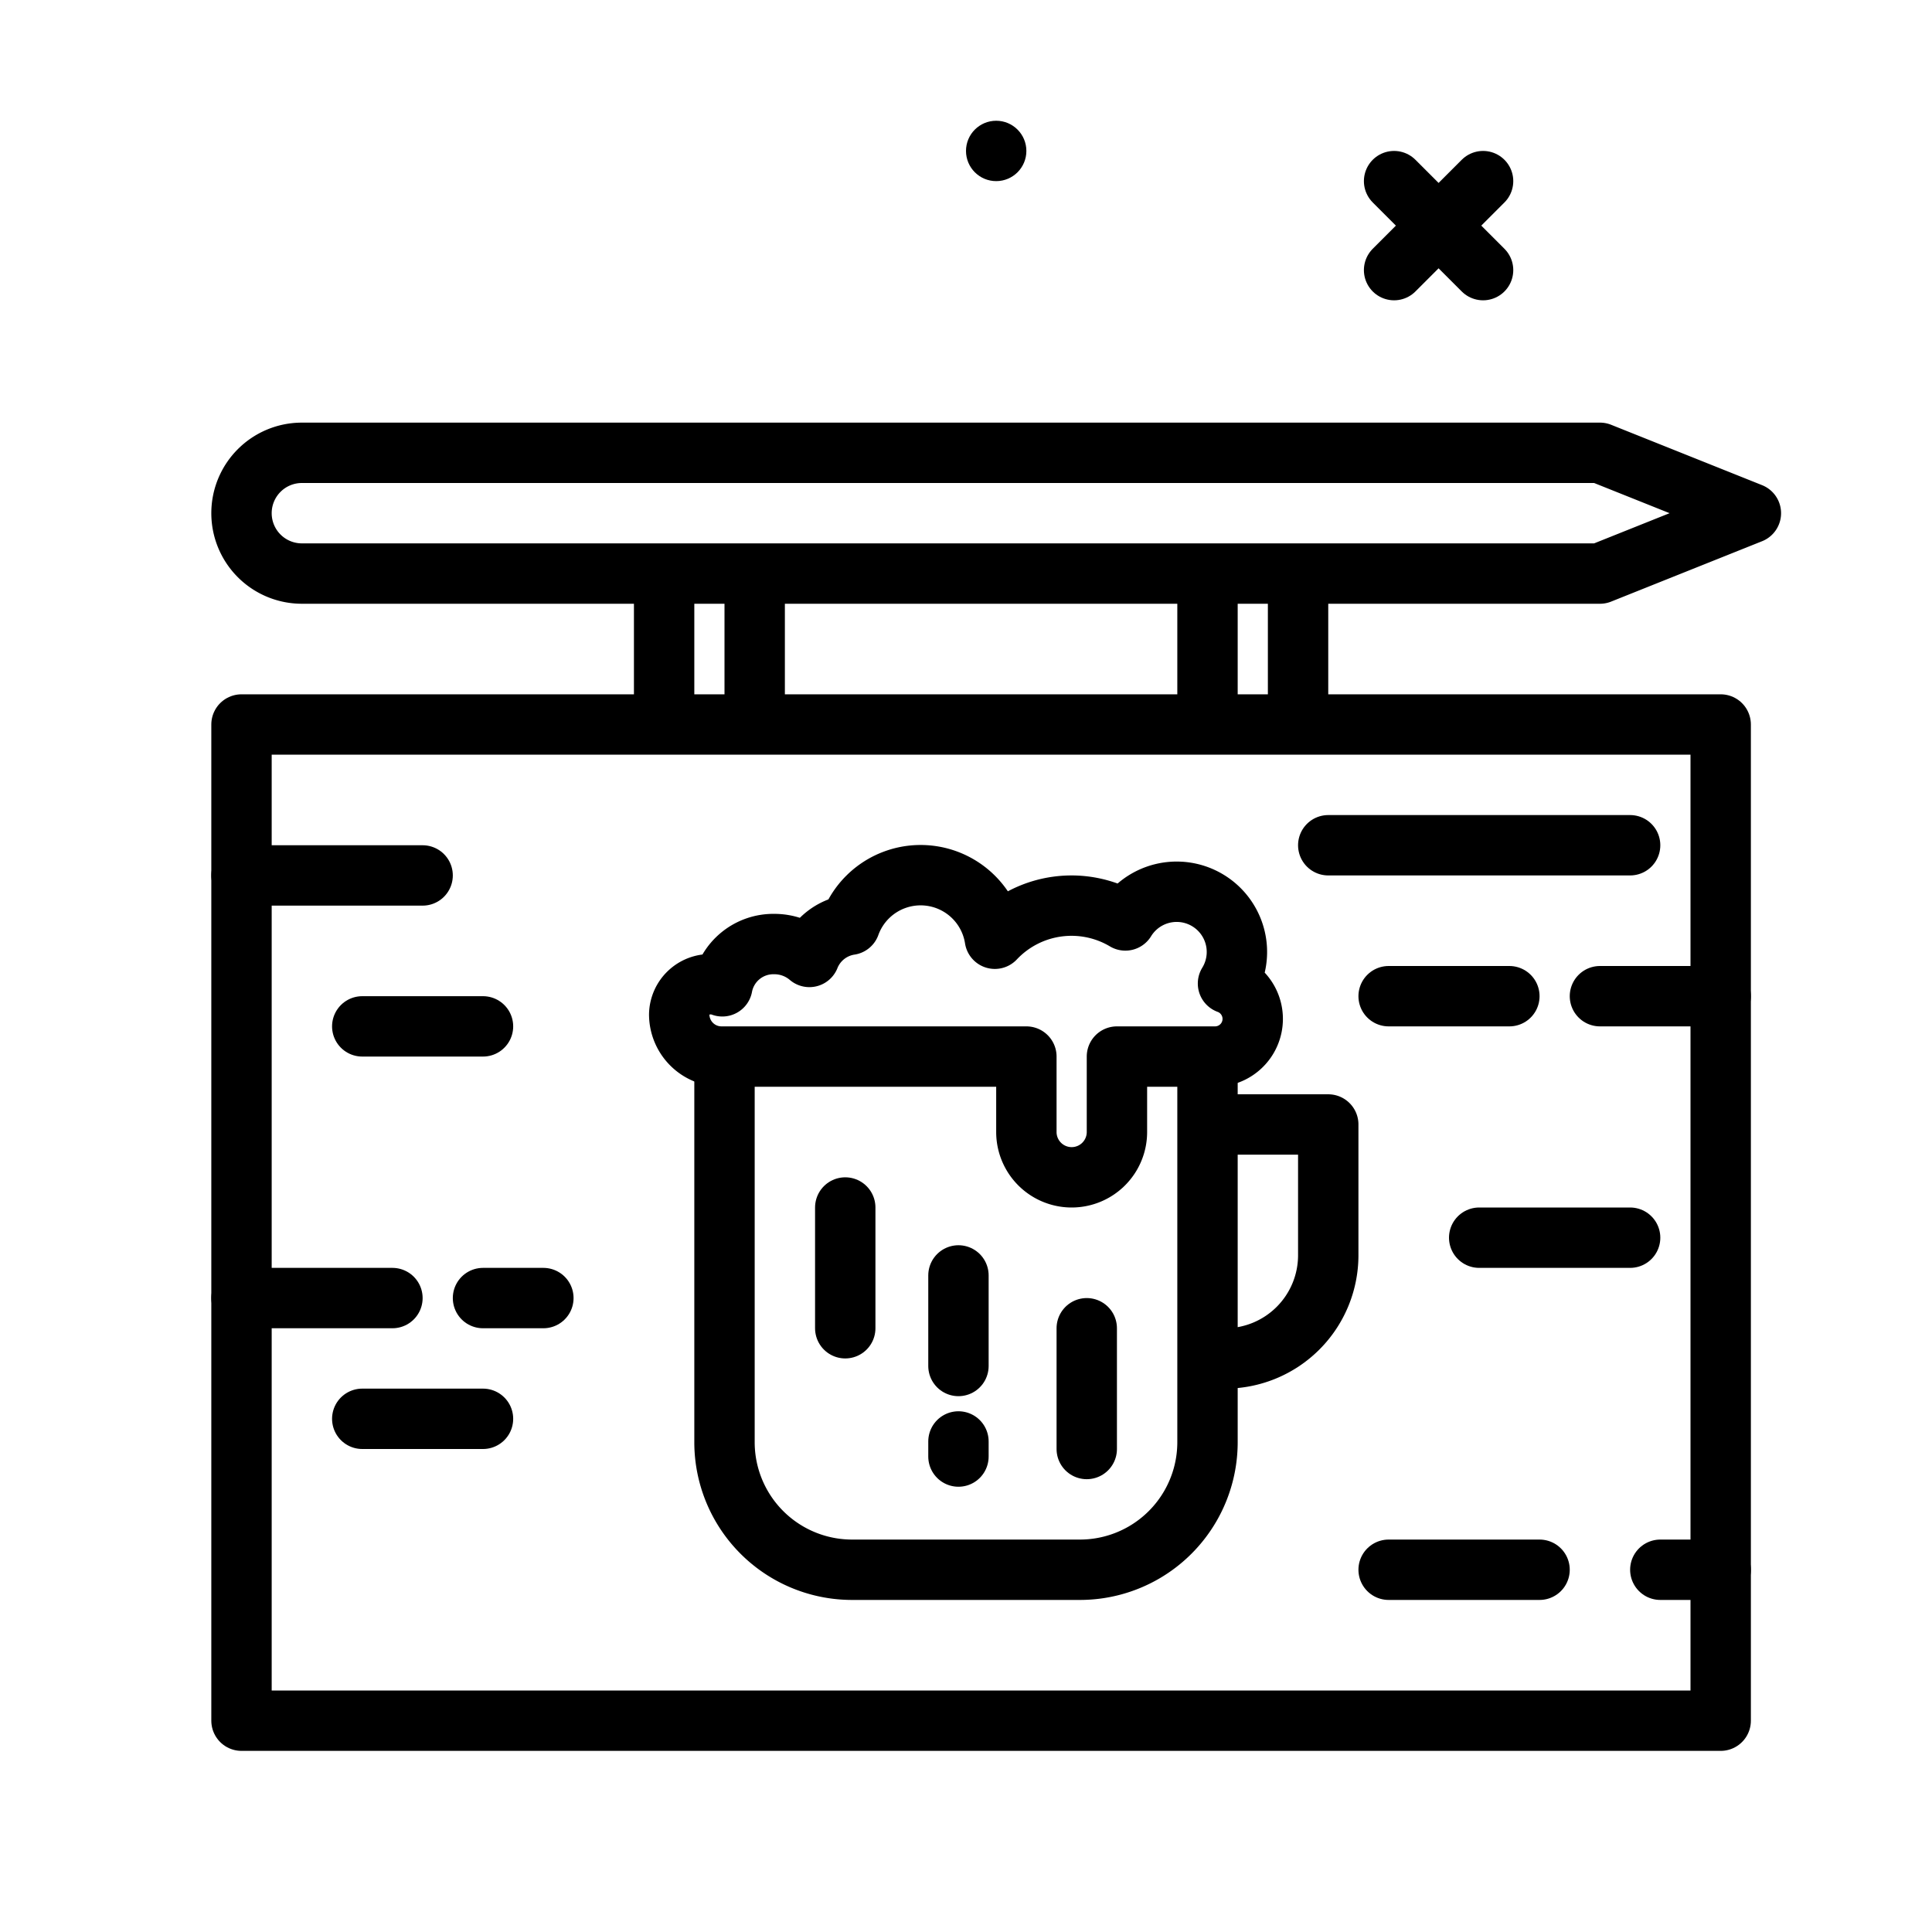 <?xml version="1.0" encoding="utf-8"?><!-- Uploaded to: SVG Repo, www.svgrepo.com, Generator: SVG Repo Mixer Tools -->
<svg width="800px" height="800px" viewBox="0 0 64 64" xmlns="http://www.w3.org/2000/svg">
<title>bar</title>
<g id="bar">
<rect x="8" y="24" width="49" height="33" style="fill:none;stroke:#000000;stroke-linecap:round;stroke-linejoin:round;stroke-width:2px"/>
<path d="M24,35.413v12.36A4.226,4.226,0,0,0,28.227,52h7.546A4.226,4.226,0,0,0,40,47.773V35.309" style="fill:none;stroke:#000000;stroke-linecap:round;stroke-linejoin:round;stroke-width:2px"/>
<line x1="36" y1="44" x2="36" y2="48" style="fill:none;stroke:#000000;stroke-linecap:round;stroke-linejoin:round;stroke-width:2px"/>
<line x1="28" y1="40" x2="28" y2="44" style="fill:none;stroke:#000000;stroke-linecap:round;stroke-linejoin:round;stroke-width:2px"/>
<line x1="31.75" y1="42.25" x2="31.75" y2="45.25" style="fill:none;stroke:#000000;stroke-linecap:round;stroke-linejoin:round;stroke-width:2px"/>
<line x1="31.75" y1="47.75" x2="31.75" y2="48.25" style="fill:none;stroke:#000000;stroke-linecap:round;stroke-linejoin:round;stroke-width:2px"/>
<path d="M40.679,32.58a1.995,1.995,0,1,0-3.4-2.089,3.487,3.487,0,0,0-4.323.606,2.489,2.489,0,0,0-4.8-.463A1.727,1.727,0,0,0,26.812,31.7a1.787,1.787,0,0,0-1.162-.427,1.72,1.72,0,0,0-1.722,1.4,1.1,1.1,0,0,0-.378-.069,1.024,1.024,0,0,0-1.05.995A1.4,1.4,0,0,0,23.9,35H34v2.5a1.5,1.5,0,0,0,3,0V35h3.25a1.248,1.248,0,0,0,.429-2.42Z" style="fill:none;stroke:#000000;stroke-linecap:round;stroke-linejoin:round;stroke-width:2px"/>
<circle cx="33" cy="5" r="1"/>
<line x1="49.129" y1="6" x2="46.181" y2="8.948" style="fill:none;stroke:#000000;stroke-linecap:round;stroke-linejoin:round;stroke-width:2px"/>
<line x1="46.181" y1="6" x2="49.129" y2="8.948" style="fill:none;stroke:#000000;stroke-linecap:round;stroke-linejoin:round;stroke-width:2px"/>
<path d="M39.75,37.25H44v4.331A3.419,3.419,0,0,1,40.581,45H39.75" style="fill:none;stroke:#000000;stroke-linejoin:round;stroke-width:2px"/>
<line x1="22" y1="23.797" x2="22" y2="19.463" style="fill:none;stroke:#000000;stroke-linecap:round;stroke-linejoin:round;stroke-width:2px"/>
<line x1="25" y1="19.359" x2="25" y2="23.658" style="fill:none;stroke:#000000;stroke-linecap:round;stroke-linejoin:round;stroke-width:2px"/>
<line x1="40" y1="23.658" x2="40" y2="19.359" style="fill:none;stroke:#000000;stroke-linecap:round;stroke-linejoin:round;stroke-width:2px"/>
<line x1="43" y1="19.359" x2="43" y2="23.658" style="fill:none;stroke:#000000;stroke-linecap:round;stroke-linejoin:round;stroke-width:2px"/>
<path d="M53,19H10a2,2,0,0,1-2-2H8a2,2,0,0,1,2-2H53l5,2Z" style="fill:none;stroke:#000000;stroke-linecap:round;stroke-linejoin:round;stroke-width:2px"/>
<line x1="8" y1="29" x2="14" y2="29" style="fill:none;stroke:#000000;stroke-linecap:round;stroke-linejoin:round;stroke-width:2px"/>
<line x1="12" y1="34" x2="16" y2="34" style="fill:none;stroke:#000000;stroke-linecap:round;stroke-linejoin:round;stroke-width:2px"/>
<line x1="8" y1="43" x2="13" y2="43" style="fill:none;stroke:#000000;stroke-linecap:round;stroke-linejoin:round;stroke-width:2px"/>
<line x1="16" y1="43" x2="18" y2="43" style="fill:none;stroke:#000000;stroke-linecap:round;stroke-linejoin:round;stroke-width:2px"/>
<line x1="46" y1="52" x2="51" y2="52" style="fill:none;stroke:#000000;stroke-linecap:round;stroke-linejoin:round;stroke-width:2px"/>
<line x1="55" y1="52" x2="57" y2="52" style="fill:none;stroke:#000000;stroke-linecap:round;stroke-linejoin:round;stroke-width:2px"/>
<line x1="49" y1="41" x2="54" y2="41" style="fill:none;stroke:#000000;stroke-linecap:round;stroke-linejoin:round;stroke-width:2px"/>
<line x1="46" y1="33" x2="50" y2="33" style="fill:none;stroke:#000000;stroke-linecap:round;stroke-linejoin:round;stroke-width:2px"/>
<line x1="53" y1="33" x2="57" y2="33" style="fill:none;stroke:#000000;stroke-linecap:round;stroke-linejoin:round;stroke-width:2px"/>
<line x1="12" y1="47" x2="16" y2="47" style="fill:none;stroke:#000000;stroke-linecap:round;stroke-linejoin:round;stroke-width:2px"/>
<line x1="44" y1="28" x2="54" y2="28" style="fill:none;stroke:#000000;stroke-linecap:round;stroke-linejoin:round;stroke-width:2px"/>
</g>
</svg>